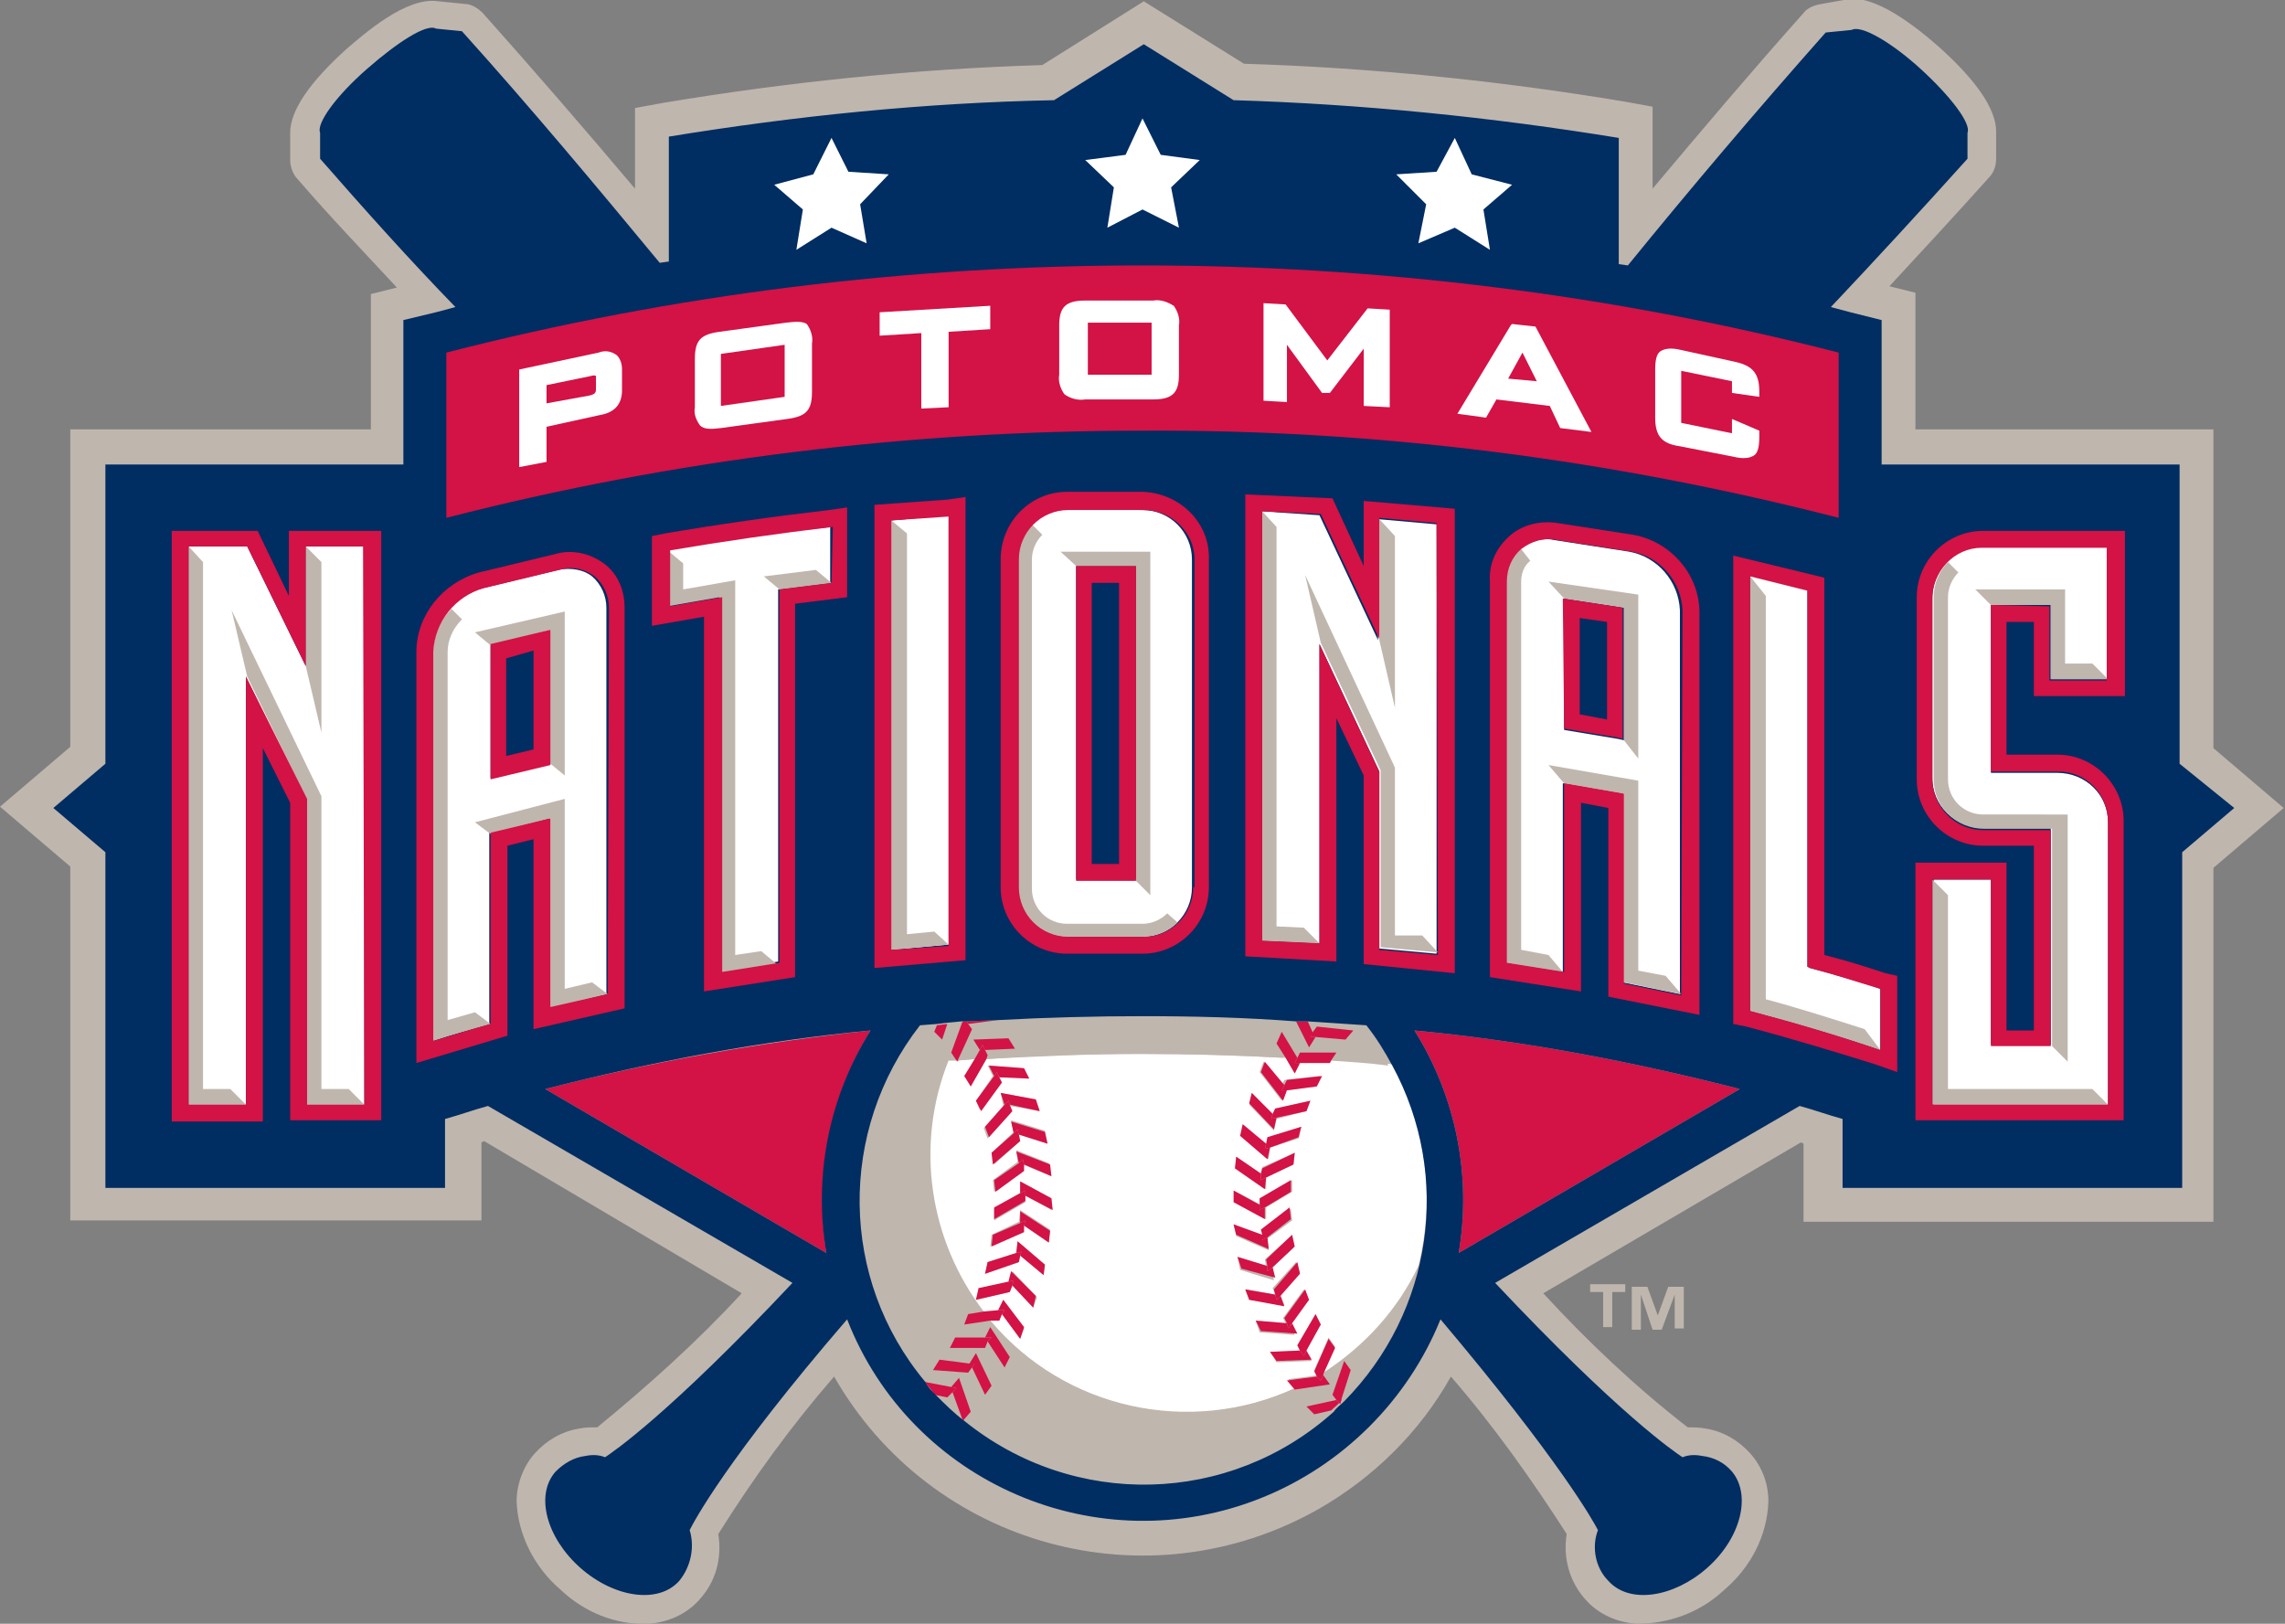 <?xml version="1.0" encoding="utf-8"?>
<!-- Generator: Adobe Illustrator 21.1.0, SVG Export Plug-In . SVG Version: 6.00 Build 0)  -->
<svg version="1.1" id="Layer_1" xmlns="http://www.w3.org/2000/svg" xmlns:xlink="http://www.w3.org/1999/xlink" x="0px" y="0px"
	 viewBox="0 0 175.6 124.8" style="enable-background:new 0 0 175.6 124.8;" xml:space="preserve">
<rect x="0" y="0" width="175.6" height="124.8" fill="#808080" stroke="none"/>
<style type="text/css">
	.st0{fill:#BFB6AD;}
	.st1{fill:#D31245;}
	.st2{fill:#FFFFFF;}
	.st3{fill:#002D62;}
</style>
<title>Potomac Nationals primary on dark</title>
<g id="Layer_2">
	<g id="eps">
		<path class="st0" d="M55.2,117.9c2.7-4.3,5.6-8.3,8.9-12.1c7.5,13.1,24.1,17.6,37.2,10.2c4.2-2.4,7.8-5.9,10.2-10.2
			c3.3,3.8,6.2,7.9,8.9,12.1c-0.3,1.8,0.2,3.7,1.5,5.1c1,1.1,2.4,1.7,3.9,1.8c2.5,0,4.9-0.9,6.7-2.6c2-1.7,3.3-4.1,3.4-6.8
			c0-1.4-0.5-2.7-1.4-3.7c-0.9-1-2.1-1.7-3.4-1.9c-0.5-0.1-1-0.1-1.4-0.1c-4-3.1-7.7-6.6-11.1-10.3l19.8-11.6l0.2,0.1v6h31.5V66.7
			l5.4-4.6l-5.4-4.6V33h-22.9V22.5l-2-0.5c2.5-2.7,5-5.4,7.6-8.3c0.4-0.4,0.6-0.9,0.6-1.5c0,0,0-2,0-2.1c0-1.7-1.5-3.9-4.4-6.5
			c-4.2-3.7-6.3-3.9-7.3-3.6L140,0.3c-0.6,0.1-1.1,0.3-1.4,0.7c-4.1,4.6-7.9,9.1-11.6,13.5V8.2l-2.2-0.4c-9.6-1.6-19.4-2.6-29.2-2.9
			l-7.7-4.8L80.1,5C70.3,5.3,60.6,6.3,51,7.9l-2.2,0.4v6.2C45,10,41.2,5.6,37.1,1c-0.4-0.4-0.9-0.7-1.4-0.7l-2-0.2l0,0
			c-2.5-0.4-5.8,2.6-7,3.6c-2.9,2.6-4.4,4.8-4.4,6.5c0,0.1,0,2.1,0,2.1c0,0.5,0.2,1.1,0.6,1.5c2.5,2.9,5.1,5.6,7.6,8.3l-2,0.5V33
			H5.4v24.4L0,62l5.4,4.6v27.2H37v-6l0.2-0.1L57,99.4c-3.4,3.7-7.2,7.1-11.1,10.3c-0.5,0-1,0-1.4,0.1c-1.3,0.2-2.5,0.9-3.4,1.9
			c-0.9,1-1.4,2.4-1.4,3.7c0.1,2.6,1.4,5.1,3.4,6.8c1.8,1.7,4.2,2.7,6.7,2.6c1.5-0.1,2.9-0.7,3.9-1.8
			C55,121.6,55.5,119.8,55.2,117.9z"/>
		<path class="st1" d="M108.7,79.2c3.2,5.1,4.4,11.2,3.4,17.1l21.6-12.6l0,0C125.5,81.6,117.2,80,108.7,79.2z"/>
		<path class="st1" d="M66.9,79.2c-8.4,0.9-16.8,2.4-25,4.5l21.6,12.6c-0.2-1.3-0.3-2.7-0.3-4.1C63.2,87.6,64.5,83.1,66.9,79.2z"/>
		<path class="st2" d="M102.2,81.7h-2.3l-0.4,0.8l-0.7-1.2c-3.6-0.2-7.3-0.3-11-0.3c-4.1,0-8.1,0.1-12,0.4l-1.2,2.1l-0.4-0.8
			l0.7-1.3l-1.2,0.1v0.1l-0.1-0.1h-0.7c-2.6,6.5-1.5,13.8,2.7,19.3l1.2-0.1l0.3-0.8l1.6,2.2l-0.3,0.8L77,101l-0.2,0.4l-0.7,0.1
			c5.7,6.8,15.3,9,23.4,5.2L99,106l2.3-0.3l-0.3-0.4l1.1-2.5l0.5,0.7l-0.9,2c3.1-2,5.7-4.8,7.3-8.2c1.3-5.2,0.6-10.8-2-15.5
			c-1.6-0.2-3.1-0.3-4.7-0.4L102.2,81.7z M80.8,90.4l-2.2-0.9V90l-2.2,1.6l-0.1-0.9l1.9-1.4l-0.1-0.9l2.5,1L80.8,90.4z M80.5,87.9
			l-2.2-0.7l0.1,0.5l-2,1.8l-0.2-0.9l1.7-1.6l-0.2-0.9l2.6,0.8L80.5,87.9z M79.9,85.4l-2.3-0.4l0.1,0.5l-1.8,2l-0.3-0.8l1.5-1.7
			L76.9,84l2.7,0.5L79.9,85.4z M75.9,81.9l2.7,0.2l0.4,0.8l-2.3-0.2l0.2,0.4l-1.6,2.2L75,84.6l1.3-1.9L75.9,81.9z M79.4,100.5
			l-1.6-1.7l-0.2,0.5L75,99.9l0.3-0.8l2.3-0.5l0.2-0.9l1.9,2L79.4,100.5z M80.2,98l-1.8-1.5L78.3,97l-2.6,0.9l0.2-0.9l2.2-0.7
			l0.1-0.9l2.1,1.8L80.2,98z M80.6,95.5l-1.9-1.3l-0.1,0.5l-2.5,1.1l0.1-0.9l2.1-1l0.1-0.9l2.3,1.5L80.6,95.5z M78.8,91.9v0.5
			l-2.4,1.4v-0.9l2-1.2v-0.9l2.4,1.3V93L78.8,91.9z M96.2,84l1.6,1.7l0.2-0.5l2.7-0.6l-0.3,0.8L98.1,86l-0.2,0.9l-1.9-2L96.2,84z
			 M95.5,86.5l1.8,1.5l0.1-0.5l2.6-0.9l-0.2,0.9l-2.2,0.7l-0.1,0.9l-2.1-1.8L95.5,86.5z M95,88.9l1.9,1.3l0.1-0.5l2.5-1.1l-0.1,0.9
			l-2.1,1v0.9L95,89.8V88.9z M94.8,91.5l2.1,1.1v-0.5l2.4-1.4v0.9l-2,1.2v0.9l-2.4-1.3V91.5z M94.8,94.1l2.2,0.9v-0.5l2.2-1.6
			l0.1,0.9l-1.9,1.4l0.1,0.9L95,95L94.8,94.1z M95.1,96.6l2.2,0.7l-0.1-0.5l2-1.8l0.2,0.9l-1.7,1.6l0.2,0.9l-2.6-0.8L95.1,96.6z
			 M95.7,99.1l2.3,0.4l-0.2-0.5l1.8-2l0.3,0.8l-1.5,1.7l0.3,0.8L96,99.9L95.7,99.1z M96.5,101.5l2.3,0.2l-0.2-0.4l1.6-2.2l0.3,0.8
			l-1.4,1.9l0.4,0.8l-2.7-0.2L96.5,101.5z M100.3,103.8L100.3,103.8l0.5,0.8l-2.7,0.1l-0.5-0.8l2.3-0.1l-0.2-0.4l1.4-2.4l0.4,0.8
			L100.3,103.8z M101.1,83.5l-2.3,0.3l0,0l-0.3,0.8l-1.7-2.2l0.3-0.8l1.4,1.8l0.2-0.4l2.7-0.3L101.1,83.5z"/>
		<path class="st0" d="M72.9,107.3l-1-0.2c0.7,0.7,1.4,1.4,2.2,2l-0.8-2.1L72.9,107.3z"/>
		<path class="st0" d="M74.4,78.7l0.3,0.4l-1.1,2.4l1.2-0.1l0.4-0.7l-0.5-0.8l2.7-0.1l0.5,0.8l-2.3,0.1l0.2,0.4l-0.2,0.3
			c4-0.2,8-0.4,12-0.4c3.7,0,7.3,0.1,11,0.3l-0.7-1.2l0.4-0.8l1.2,2l0.2-0.4h2.7l-0.4,0.6c1.6,0.1,3.2,0.2,4.7,0.4
			c-0.6-1.1-1.2-2.1-2-3.1c-1.5-0.1-3-0.2-4.5-0.3l0.4,0.9l0.3-0.4l2.7,0.3l-0.5,0.7l-2.3-0.2l-0.5,0.8l-1-2
			c-3.9-0.2-7.8-0.4-11.8-0.4c-3.8,0-7.5,0.1-11.1,0.3l0,0L74.4,78.7z"/>
		<path class="st0" d="M101.7,105.6l-0.1,0.1l0.6,0.7l-2.7,0.3l0,0c-8.1,3.7-17.7,1.6-23.4-5.2l-2.1,0.2l0.4-0.8l1.1-0.1
			c-4.2-5.5-5.3-12.8-2.7-19.3h0.7l-0.4-0.6l0.9-2.2l-0.2-0.2l-1.1,0.1l-0.4,1.2l-0.6-0.7l0.2-0.5l-1.3,0.1
			c-6.3,8.1-6.2,19.5,0.4,27.4l2.1,0.4l0.6-0.7l0.9,2.6l-0.6,0.7c8.3,6.8,20.4,6.5,28.4-0.7l-1.3,0.3l-0.6-0.6l2.3-0.5l-0.3-0.4
			l0.8-2.6l0.6,0.7l-0.7,2.2l0.2,0.2c2.8-2.8,4.8-6.3,5.8-10.2C107.4,100.8,104.9,103.6,101.7,105.6z M75.7,107.2l-1-2.1l-0.3,0.4
			l-2.7-0.3l0.5-0.7l2.3,0.2L75,104l1.2,2.5L75.7,107.2z M77.2,105.1l-1.2-2l-0.2,0.4h-2.7l0.4-0.8h2.3l0.4-0.8l1.4,2.3L77.2,105.1z
			"/>
		<path class="st1" d="M73.7,105.9l-0.6,0.7l0.4,0.1l-0.3,0.3l0.8,2.2l0,0l0.6-0.7L73.7,105.9z"/>
		<path class="st1" d="M73.2,107l0.3-0.3l-0.4-0.1l-2.1-0.4c0.3,0.3,0.6,0.6,0.8,1l1,0.2L73.2,107z"/>
		<polygon class="st1" points="74.5,104.8 74.9,104.8 74.7,105.1 75.7,107.2 76.2,106.5 75,104 		"/>
		<polygon class="st1" points="74.5,104.8 72.2,104.5 71.7,105.3 74.4,105.5 74.7,105.1 74.9,104.8 		"/>
		<polygon class="st1" points="75.7,102.8 76.2,102.8 75.9,103.1 77.2,105.1 77.6,104.3 76.1,102 		"/>
		<polygon class="st1" points="75.7,102.8 73.4,102.8 73,103.6 75.7,103.6 75.9,103.1 76.2,102.8 		"/>
		<polygon class="st1" points="77,101 78.4,102.9 78.7,102 77.1,99.9 76.7,100.7 77.2,100.7 		"/>
		<polygon class="st1" points="77,101 77.2,100.7 76.7,100.7 75.6,100.8 74.4,101 74.1,101.8 76.1,101.5 76.8,101.5 		"/>
		<polygon class="st1" points="77.5,98.5 77.9,98.4 77.8,98.8 79.4,100.5 79.6,99.6 77.7,97.7 		"/>
		<polygon class="st1" points="77.5,98.5 75.2,99 75,99.9 77.6,99.3 77.8,98.8 77.9,98.4 		"/>
		<polygon class="st1" points="78.1,96.3 78.5,96.2 78.4,96.5 80.2,98 80.3,97.2 78.2,95.4 		"/>
		<polygon class="st1" points="78.1,96.3 75.9,97 75.7,97.9 78.3,97 78.4,96.5 78.5,96.2 		"/>
		<polygon class="st1" points="78.4,94 78.8,93.8 78.7,94.2 80.6,95.5 80.7,94.6 78.4,93.1 		"/>
		<polygon class="st1" points="78.4,94 76.3,94.9 76.2,95.8 78.7,94.7 78.7,94.2 78.8,93.8 		"/>
		<polygon class="st1" points="78.4,90.8 78.4,91.7 78.8,91.5 78.8,91.9 80.9,93 80.8,92.1 		"/>
		<polygon class="st1" points="78.4,91.7 76.4,92.8 76.4,93.7 78.8,92.3 78.8,91.9 78.8,91.5 		"/>
		<polygon class="st1" points="78.3,89.4 78.6,89.1 78.7,89.5 80.8,90.4 80.7,89.5 78.1,88.5 		"/>
		<polygon class="st1" points="78.3,89.4 76.4,90.7 76.5,91.6 78.7,90 78.7,89.5 78.6,89.1 		"/>
		<polygon class="st1" points="77.9,87.1 78.2,86.8 78.3,87.2 80.5,87.9 80.3,87 77.7,86.2 		"/>
		<polygon class="st1" points="77.9,87.1 76.2,88.6 76.3,89.5 78.4,87.7 78.3,87.2 78.2,86.8 		"/>
		<polygon class="st1" points="77.2,84.9 77.5,84.6 77.6,84.9 79.9,85.4 79.6,84.5 76.9,84 		"/>
		<polygon class="st1" points="77.2,84.9 75.7,86.6 76,87.4 77.8,85.4 77.6,84.9 77.5,84.6 		"/>
		<polygon class="st1" points="76.8,82.8 79.1,82.9 78.7,82.1 76,81.9 76.4,82.7 76.6,82.4 		"/>
		<polygon class="st1" points="75.4,85.4 77,83.2 76.8,82.8 76.6,82.4 76.4,82.7 75,84.6 		"/>
		<polygon class="st1" points="75.7,80.7 78,80.6 77.5,79.8 74.8,79.9 75.3,80.7 75.5,80.3 		"/>
		<polygon class="st1" points="74.6,83.5 75.8,81.4 75.9,81.1 75.7,80.7 75.5,80.3 75.3,80.7 74.9,81.4 74.1,82.7 		"/>
		<path class="st1" d="M74.1,78.6h-0.2l0.2,0.2L74.1,78.6z"/>
		<path class="st1" d="M76.7,78.4L76.7,78.4l-2.4,0.1l0.1,0.2L76.7,78.4z"/>
		<path class="st1" d="M73.1,80.9l0.4,0.6l0.1,0.1v-0.1l1.1-2.4l-0.3-0.4l-0.1-0.2H74l-0.1,0.2L73.1,80.9z"/>
		<path class="st1" d="M72.4,79.9l0.4-1.2l-0.8,0.1l-0.2,0.5L72.4,79.9z"/>
		<path class="st1" d="M101.1,79.7h-0.4l0.2-0.3l-0.4-0.9h-0.9l1,2L101.1,79.7z"/>
		<polygon class="st1" points="101.1,79.7 103.4,79.9 104,79.2 101.2,78.9 100.9,79.3 100.7,79.7 		"/>
		<polygon class="st1" points="99.9,81.7 99.5,81.7 99.7,81.3 98.5,79.3 98.1,80.2 98.8,81.3 99.5,82.5 		"/>
		<polygon class="st1" points="99.5,81.7 99.9,81.7 102.2,81.7 102.3,81.5 102.7,80.9 99.9,80.9 99.7,81.3 		"/>
		<polygon class="st1" points="98.7,83.4 97.2,81.6 96.9,82.4 98.6,84.6 98.9,83.8 98.9,83.8 98.5,83.8 		"/>
		<polygon class="st1" points="98.7,83.4 98.5,83.8 98.9,83.8 101.2,83.5 101.6,82.7 98.9,83 		"/>
		<polygon class="st1" points="98.1,85.9 97.7,86 97.8,85.6 96.2,84 96,84.8 97.9,86.8 		"/>
		<polygon class="st1" points="98.1,85.9 100.4,85.4 100.7,84.6 98,85.2 97.8,85.6 97.7,86 		"/>
		<polygon class="st1" points="97.6,88.2 97.2,88.3 97.3,87.9 95.5,86.4 95.3,87.3 97.4,89.1 		"/>
		<polygon class="st1" points="97.6,88.2 99.8,87.4 100,86.6 97.4,87.4 97.3,87.9 97.2,88.3 		"/>
		<polygon class="st1" points="97.3,90.5 96.9,90.7 96.9,90.2 95,88.9 94.9,89.8 97.2,91.4 		"/>
		<polygon class="st1" points="97.3,90.5 99.4,89.5 99.5,88.6 97,89.8 96.9,90.2 96.9,90.7 		"/>
		<polygon class="st1" points="97.2,92.8 96.8,93 96.8,92.6 94.8,91.5 94.8,92.4 97.2,93.7 		"/>
		<polygon class="st1" points="97.2,92.8 99.2,91.6 99.2,90.7 96.8,92.1 96.8,92.6 96.8,93 		"/>
		<polygon class="st1" points="97.4,95.1 97,95.3 97,94.9 94.8,94.1 95,94.9 97.5,96 		"/>
		<polygon class="st1" points="97.4,95.1 99.2,93.7 99.1,92.8 96.9,94.5 97,94.9 97,95.3 		"/>
		<polygon class="st1" points="97.8,97.4 97.4,97.7 97.4,97.3 95.1,96.6 95.4,97.5 98,98.2 		"/>
		<polygon class="st1" points="97.8,97.4 99.5,95.8 99.3,94.9 97.3,96.8 97.4,97.3 97.4,97.7 		"/>
		<polygon class="st1" points="98.4,99.6 98.1,99.9 98,99.5 95.7,99.1 96,99.9 98.7,100.4 		"/>
		<polygon class="st1" points="98.4,99.6 99.9,97.9 99.7,97 97.9,99.1 98,99.5 98.1,99.9 		"/>
		<polygon class="st1" points="99.3,101.7 99,102.1 98.9,101.7 96.5,101.5 96.9,102.3 99.7,102.5 		"/>
		<polygon class="st1" points="99.3,101.7 100.6,99.9 100.3,99.1 98.7,101.3 98.9,101.7 99,102.1 		"/>
		<polygon class="st1" points="99.9,103.8 97.6,103.9 98.1,104.6 100.8,104.5 100.4,103.8 100.4,103.8 100.2,104.2 		"/>
		<polygon class="st1" points="99.7,103.4 99.9,103.8 100.2,104.2 100.4,103.8 101.5,101.8 101.1,101 		"/>
		<polygon class="st1" points="101.2,105.8 98.9,106.1 99.5,106.8 99.5,106.8 102.2,106.4 101.7,105.7 101.5,106.1 		"/>
		<polygon class="st1" points="102.1,102.9 101,105.4 101.2,105.8 101.5,106.1 101.7,105.7 101.7,105.6 102.6,103.6 		"/>
		<path class="st1" d="M103,107.9l-0.3-0.3l-2.3,0.5l0.6,0.6l1.3-0.3c0.3-0.3,0.6-0.5,0.8-0.8l-0.2-0.2L103,107.9z"/>
		<polygon class="st1" points="103.1,107.5 103.8,105.3 103.3,104.6 102.4,107.2 102.7,107.6 103,107.9 		"/>
		<path class="st3" d="M167.5,58.7V35.7h-22.9V24.6l-2.4-0.6l-1.5-0.4c3.4-3.6,6.9-7.4,10.5-11.4v-2c0.3-0.7-1.3-2.8-3.6-4.9
			s-4.6-3.4-5.3-3l0,0l-2,0.2c-5.4,6.1-10.4,12-15.2,17.9l-0.7-0.1v-9.7c-9.8-1.6-19.7-2.6-29.6-2.9l-6.9-4.3l-6.9,4.3
			C71,7.9,61.2,8.9,51.4,10.5v9.6l-0.7,0.1c-4.8-5.8-9.8-11.8-15.2-17.8l-2-0.2l0,0c-0.7-0.4-2.9,1-5.3,3.1s-3.9,4.2-3.6,4.9v2
			c3.5,4,6.9,7.8,10.4,11.4L33.5,24L31,24.6v11.1H8.1v23l-4,3.4l4,3.4v25.8h26.1v-5.3c1.1-0.3,2.2-0.7,3.3-1l23.4,13.6
			c-9.5,10.1-13.8,13-14.4,13.4c-0.5-0.2-1-0.2-1.5-0.1c-0.9,0.1-1.7,0.6-2.3,1.2c-1.6,1.8-0.7,5.1,1.9,7.4s6,2.8,7.6,1
			c0.9-1.1,1.2-2.6,0.8-3.9c0.3-0.6,2.8-5.4,12.1-16.2C70,114,84.4,120.2,97,115.1c6.2-2.5,11.2-7.5,13.7-13.7
			c9.2,10.9,11.8,15.6,12.1,16.2c-0.5,1.3-0.2,2.9,0.8,3.9c1.6,1.8,5,1.3,7.6-1s3.4-5.6,1.9-7.4c-0.6-0.7-1.4-1.1-2.3-1.2
			c-0.5-0.1-1-0.1-1.5,0.1c-0.6-0.4-4.9-3.3-14.4-13.4l23.4-13.6c1.1,0.3,2.2,0.7,3.3,1v5.3h26.1V65.5l4-3.4L167.5,58.7z
			 M103.3,107.7c-0.3,0.3-0.6,0.5-0.8,0.8c-8,7.2-20,7.5-28.4,0.7l0,0c-0.8-0.6-1.5-1.3-2.2-2c-0.3-0.3-0.6-0.6-0.8-1
			c-6.6-7.9-6.7-19.3-0.4-27.4l1.3-0.1l0.8-0.1l1.1-0.1h0.2h0.2l2.4-0.1c3.7-0.2,7.4-0.3,11.1-0.3c4,0,7.9,0.1,11.8,0.4h0.9
			c1.5,0.1,3,0.2,4.5,0.3c0.8,1,1.4,2,2,3.1C111.6,90.4,110.1,100.8,103.3,107.7L103.3,107.7z M63.5,96.3L41.9,83.7
			c8.2-2.1,16.6-3.7,25-4.5C63.7,84.3,62.5,90.4,63.5,96.3z M133.7,83.7l-21.6,12.6l0,0c1-5.9-0.2-12-3.4-17.1l0,0
			C117.2,80,125.5,81.6,133.7,83.7L133.7,83.7L133.7,83.7z"/>
		<path class="st0" d="M124.9,99.3h-1v2.7h-0.7v-2.7h-1v-0.6h2.7L124.9,99.3z M129.4,102.1h-0.7v-2.6l0,0l-1,2.7h-0.7l-0.9-2.7l0,0
			v2.7h-0.7v-3.3h1.2l0.8,2.2l0,0l0.8-2.2h1.2V102.1z"/>
		<path class="st2" d="M68.5,40v33l4.4-0.4v-33L68.5,40z"/>
		<path class="st2" d="M82.1,39.1c-2.1,0-3.9,1.7-3.9,3.9c0,0,0,0,0,0v25.2c0,2.1,1.7,3.8,3.8,3.8h5.8c2.1,0,3.8-1.7,3.8-3.8V43
			c0-2.1-1.7-3.8-3.8-3.8L82.1,39.1z M82.7,67.4V43.5h4.6v24.1h-4.6V67.4z"/>
		<path class="st2" d="M97,72.3l4.4,0.2v-23l4.6,9.8v13.6l4.4,0.4V40.3l-4.5-0.4v9.3l-4.5-9.6L97,39.3V72.3z"/>
		<path class="st2" d="M51.3,42.2v4.3l4-0.7v28.8l4.5-0.7V45.3l4-0.5v-4.3C59.6,40.9,55.4,41.5,51.3,42.2z"/>
		<path class="st2" d="M134.5,77.7c3.4,0.9,6.8,1.9,10,3V76c-1.7-0.6-3.5-1.1-5.4-1.6l-0.2-0.1v-29l-4.4-1.1L134.5,77.7z"/>
		<path class="st2" d="M116.8,42.2c-0.7,0.6-1.1,1.5-1.1,2.5V74l4.4,0.7V60.2l4.6,0.8v14.5l4.4,0.9V46.9c-0.1-2.2-1.7-4.1-3.9-4.5
			l-5.8-0.9C118.6,41.3,117.6,41.6,116.8,42.2z M124.4,56.8l-4.2-0.7V46l4.6,0.7v10.2L124.4,56.8z"/>
		<path class="st2" d="M42.9,43.8l-5.8,1.4c-2.2,0.6-3.8,2.6-3.9,4.9V80c1.5-0.5,3-0.9,4.4-1.3V64l4.6-1.2v14.6l4.4-1V46.7
			c0-0.9-0.4-1.8-1.1-2.4C44.9,43.8,43.9,43.6,42.9,43.8z M37.7,59.5v-9.9l4.6-1.1v10.2l-4.6,1.1L37.7,59.5z"/>
		<path class="st2" d="M152.4,42c-2.1,0-3.8,1.7-3.9,3.8v14c0,2.1,1.7,3.8,3.9,3.8h5.2v16.7H153V67.6h-4.4v17.3H162V63.2
			c0-2.1-1.7-3.8-3.9-3.8H153V46.5h4.6v5.7h4.4V42H152.4z"/>
		<path class="st2" d="M23.5,42v9.2L19,42h-4.5v42.9h4.4V52l4.6,9.5v23.4H28V42H23.5z"/>
		<path class="st0" d="M23.5,42v9.2l1.2,5.1V43.2L23.5,42z"/>
		<path class="st0" d="M24.7,83.7V61.2l-6.9-14.3l1.2,5.1l4.6,9.5v23.4H28l-1.2-1.2H24.7z"/>
		<path class="st0" d="M15.6,83.7V43.2L14.5,42v42.9h4.4l-1.2-1.2H15.6z"/>
		<polygon class="st0" points="36.5,48.6 37.7,49.6 42.3,48.4 42.3,58.7 43.4,59.6 43.4,47 		"/>
		<path class="st0" d="M34.4,78.4V50.1c0-0.9,0.4-1.8,1.1-2.5l-0.8-0.8c-0.9,0.9-1.4,2.1-1.4,3.3V80c1.5-0.5,3-0.9,4.4-1.3l-1.2-0.9
			L34.4,78.4z"/>
		<path class="st0" d="M46.7,76.4l-1.2-0.9L43.4,76c0-2.4,0-14.6,0-14.6l-6.9,1.8l1.2,0.9l4.6-1.2v14.6L46.7,76.4z"/>
		<path class="st0" d="M62.7,43.8l-4,0.5l1.2,1l4-0.5L62.7,43.8z"/>
		<path class="st0" d="M56.5,73.4c0-2.5,0-28.8,0-28.8l-4,0.7v-2l-1.2-1v4.3l4-0.7v28.9l4.4-0.7l-1.2-1L56.5,73.4z"/>
		<path class="st0" d="M71.8,71.6l-2.1,0.2V41l-1.2-1v33l4.4-0.4L71.8,71.6z"/>
		<polygon class="st0" points="87.3,43.5 87.3,67.7 88.4,68.8 88.4,42.4 81.5,42.4 82.7,43.5 		"/>
		<path class="st0" d="M89.7,70.2c-0.5,0.5-1.2,0.8-1.9,0.8h-5.8c-1.5,0-2.7-1.2-2.7-2.7c0,0,0,0,0,0V43c0-0.7,0.3-1.4,0.8-1.9
			l-0.8-0.8C78.6,41,78.2,42,78.2,43v25.2c0,2.1,1.7,3.8,3.8,3.8h5.8c1,0,2-0.4,2.7-1.1L89.7,70.2z"/>
		<path class="st0" d="M98.1,71.2V40.5L97,39.3v33l4.4,0.2l-1.2-1.2L98.1,71.2z"/>
		<path class="st0" d="M106,39.9v9.3l1.2,5.2V41.2L106,39.9z"/>
		<path class="st0" d="M107.2,71.9V59l-6.9-14.8l1.2,5.2l4.6,9.8v13.6l4.4,0.4l-1.2-1.3L107.2,71.9z"/>
		<polygon class="st0" points="119,44.7 120.2,46 124.8,46.7 124.8,56.9 125.9,58.3 125.9,45.7 		"/>
		<path class="st0" d="M116.9,73V44.7c0-0.6,0.2-1.2,0.7-1.6l0,0l-0.7-0.9h-0.1c-0.7,0.6-1.1,1.5-1.1,2.5V74l4.4,0.7l-1.1-1.3
			L116.9,73z"/>
		<path class="st0" d="M125.9,74.6c0-1.7,0-14.6,0-14.6l-6.9-1.2l1.2,1.4l4.6,0.8c0,0,0,14.1,0,14.5l4.4,0.9L128,75L125.9,74.6z"/>
		<path class="st0" d="M135.7,76.8V45.8l-1.2-1.5v33.4c3.4,0.9,6.8,1.9,10,3l-1.2-1.6C140.8,78.3,138.3,77.5,135.7,76.8z"/>
		<path class="st0" d="M149.7,83.7V68.8l-1.2-1.2v17.3H162l-1.2-1.2H149.7z"/>
		<path class="st0" d="M152.4,62.6c-1.5,0-2.7-1.2-2.7-2.7l0,0v-14c0-0.7,0.3-1.4,0.8-1.9l-0.8-0.8c-0.7,0.7-1.1,1.7-1.1,2.7v14
			c0,2.1,1.7,3.8,3.9,3.8h5.2v16.7l1.2,1.2v-19H152.4z"/>
		<path class="st0" d="M157.6,46.5v5.7h4.4l-1.2-1.2h-2.1v-5.7h-6.9l1.2,1.2H157.6z"/>
		<path class="st1" d="M72.8,38.4l-5.6,0.4v35.6l7-0.6V38.2L72.8,38.4z M72.9,72.7L68.5,73V40l4.4-0.3L72.9,72.7z"/>
		<path class="st1" d="M82.7,67.4v0.3h4.6V43.5h-4.6V67.4z M83.9,44.8H86v21.6h-2.1V44.8z"/>
		<path class="st1" d="M87.8,37.8h-5.8c-2.8,0-5.1,2.3-5.1,5.2v25.2c0,2.8,2.3,5.1,5.1,5.1h5.8c2.8,0,5.1-2.3,5.1-5.1V43
			C93,40.2,90.7,37.9,87.8,37.8C87.9,37.8,87.9,37.8,87.8,37.8z M91.7,68.2c0,2.1-1.7,3.8-3.8,3.8h-5.8c-2.1,0-3.8-1.7-3.8-3.8V43
			c0-2.1,1.7-3.8,3.8-3.8h5.8c2.1,0,3.9,1.7,3.9,3.8V68.2z"/>
		<path class="st1" d="M104.8,38.5v5l-2.4-5.2L95.7,38v35.5l7,0.4V55.2l2.1,4.4v14.5l7,0.7V39.1L104.8,38.5z M110.5,73.4l-4.5-0.4
			V59.3l-4.6-9.8v23L97,72.3v-33l4.5,0.2l4.5,9.6v-9.3l4.4,0.4L110.5,73.4z"/>
		<path class="st1" d="M63.7,39.2c-4.3,0.5-8.5,1.1-12.6,1.8l-1,0.2v6.9l4-0.7v28.8l7-1.1V46.4l4-0.5V39L63.7,39.2z M63.9,44.8
			l-4,0.5V74l-4.4,0.7V45.9l-4,0.7v-4.3c4.1-0.7,8.3-1.3,12.5-1.8L63.9,44.8z"/>
		<path class="st1" d="M144.9,74.8c-1.5-0.5-3.1-1-4.7-1.4v-29l-7-1.7v36l1,0.2c3.4,0.9,6.7,1.9,9.9,2.9l1.7,0.6V75L144.9,74.8z
			 M144.5,80.7c-3.2-1.1-6.6-2.1-10-3V44.3l4.4,1.1v28.9l0.2,0.1c1.9,0.5,3.7,1.1,5.4,1.6L144.5,80.7z"/>
		<path class="st1" d="M125.5,41.1l-5.8-0.9c-1.3-0.2-2.7,0.1-3.7,1c-1,0.9-1.6,2.1-1.5,3.5v30.4l7,1.1V61.7l2.1,0.4v14.5l7,1.4
			V46.9C130.5,44,128.3,41.6,125.5,41.1z M129.2,76.5l-4.4-0.9V61l-4.6-0.8v14.5l-4.4-0.7V44.7c0-1,0.4-1.9,1.1-2.5
			c0.8-0.6,1.7-0.9,2.7-0.7l5.8,0.9c2.2,0.4,3.8,2.3,3.9,4.5L129.2,76.5z"/>
		<path class="st1" d="M120.2,55.8v0.2l4.2,0.7l0.3,0.1V46.7l-4.6-0.7L120.2,55.8z M121.4,47.5l2.1,0.3v7.5l-2.1-0.4L121.4,47.5z"/>
		<path class="st1" d="M37.7,59.5v0.4l4.6-1.1V48.4l-4.6,1.1L37.7,59.5z M38.9,50.6L41,50v7.6l-2.1,0.5V50.6z"/>
		<path class="st1" d="M46.4,43.3c-1.1-0.8-2.5-1.1-3.8-0.7L36.8,44c-2.8,0.8-4.8,3.3-4.8,6.1v31.6l7-2.1v-0.9V65l2-0.5v14.6l7-1.6
			V46.7C48,45.4,47.5,44.1,46.4,43.3z M46.7,76.4l-4.4,1V62.9L37.7,64v14.7c-1.5,0.4-3,0.9-4.4,1.3V50.1c0.1-2.3,1.7-4.3,3.9-4.9
			l5.8-1.4c0.9-0.3,1.9-0.1,2.7,0.5c0.7,0.6,1.1,1.5,1.1,2.4L46.7,76.4z"/>
		<path class="st1" d="M163.3,53.5V40.8h-10.9c-2.8,0-5.1,2.3-5.1,5.1v14c0,2.8,2.3,5.1,5.1,5.1h3.9v14.2h-2.1V66.3h-7v19.8h16v-23
			c0-2.8-2.3-5.1-5.1-5.1h-3.9V47.8h2.1v5.7H163.3z M153,46.5v12.8h5.2c2.1,0,3.8,1.7,3.8,3.9v21.7h-13.5V67.6h4.5v12.8h4.6V63.8
			h-5.2c-2.1,0-3.8-1.7-3.9-3.8v-14c0-2.1,1.7-3.9,3.8-3.9c0,0,0,0,0,0h9.6v10.2h-4.4v-5.7L153,46.5z"/>
		<path class="st1" d="M22.2,40.8v5l-2.4-5h-6.6v45.4h7V57.5l2.1,4.2v24.4h7V40.8H22.2z M28,84.9h-4.4V61.4L18.9,52v32.9h-4.4V42H19
			l4.5,9.2V42h4.4L28,84.9z"/>
		<polygon class="st2" points="87.8,9.1 89.2,11.9 92.2,12.3 90,14.4 90.6,17.5 87.8,16.1 85.1,17.5 85.6,14.4 83.4,12.3 86.5,11.9 
					"/>
		<polygon class="st2" points="111.8,10.6 110.4,13.2 107.3,13.4 109.6,15.7 109,18.7 111.8,17.5 114.5,19.2 114,16.1 116.2,14.2 
			113.1,13.4 		"/>
		<polygon class="st2" points="63.9,10.6 65.2,13.2 68.3,13.4 66.1,15.7 66.6,18.7 63.9,17.5 61.2,19.2 61.7,16.1 59.5,14.2 
			62.5,13.4 		"/>
		<path class="st1" d="M34.3,27.1v12.7c17.5-4.5,35.5-6.7,53.5-6.7c18.1-0.1,36,2.2,53.5,6.7V27.1c-17.5-4.5-35.5-6.7-53.5-6.7
			C69.8,20.4,51.8,22.6,34.3,27.1z"/>
		<path class="st2" d="M46,27.1l-6.1,1.3v7.5l2.1-0.4v-2.7l4.1-0.9c1.2-0.2,1.7-0.9,1.7-1.9v-1.6c0-0.4-0.1-0.8-0.4-1.1
			C47,27,46.5,26.9,46,27.1z M45.8,29.9c0,0.3-0.1,0.4-0.5,0.5L42,31v-1.4l3.4-0.7c0.3-0.1,0.4,0,0.4,0s0,0,0,0.2L45.8,29.9z"/>
		<path class="st2" d="M60.4,24.8l-5.1,0.7c-1.5,0.2-1.9,0.7-1.9,2.1v3.7c-0.1,0.5,0.1,1,0.4,1.4c0.3,0.3,0.8,0.3,1.6,0.2l5.1-0.7
			c1.5-0.2,1.9-0.7,1.9-2.1v-3.7c0.1-0.5-0.1-1.1-0.4-1.5C61.7,24.7,61.2,24.7,60.4,24.8z M60.3,30.5l-4.9,0.7v-4l4.9-0.7V30.5z"/>
		<path class="st2" d="M67.6,24v1.8l3.2-0.2v5.8l2.1-0.1v-5.8l3.2-0.2v-1.8L67.6,24z"/>
		<path class="st2" d="M88.6,23.1h-5.2c-1.5,0-2,0.5-2,1.9v3.8c-0.1,0.5,0.1,1.1,0.4,1.5c0.4,0.3,1,0.5,1.6,0.4h5.2
			c1.5,0,2-0.5,2-1.9V25c0.1-0.5-0.1-1.1-0.4-1.5C89.7,23.2,89.2,23,88.6,23.1z M88.5,28.8h-4.9v-4h4.9V28.8z"/>
		<path class="st2" d="M102,27.7l-3.2-4.3l-1.7-0.1v7.5l1.8,0.1v-4.4l2.7,3.7h0.6l2.6-3.4v4.4l2,0.1v-7.5l-1.7-0.1L102,27.7z"/>
		<path class="st2" d="M116.2,24.9l-0.1,0.1l-4.1,6.8l2.2,0.3l0.8-1.4l4.1,0.5l0.8,1.7l2.4,0.3l-4.3-8.1L116.2,24.9z M115.9,29.1
			l1.1-2l1.1,2.2L115.9,29.1z"/>
		<path class="st2" d="M135.2,30.5v-0.4c0-1.4-0.5-2-1.9-2.3l-4.1-0.9c-0.8-0.2-1.3-0.1-1.6,0.1s-0.4,0.7-0.4,1.4v3.7
			c0,1.4,0.5,2,1.9,2.2l4.1,0.8c0.8,0.2,1.3,0.1,1.6-0.1s0.4-0.7,0.4-1.4v-0.5l-2.1-0.9v1.1l-3.9-0.8v-4l3.9,0.8v0.9L135.2,30.5z"/>
	</g>
</g>
</svg>
